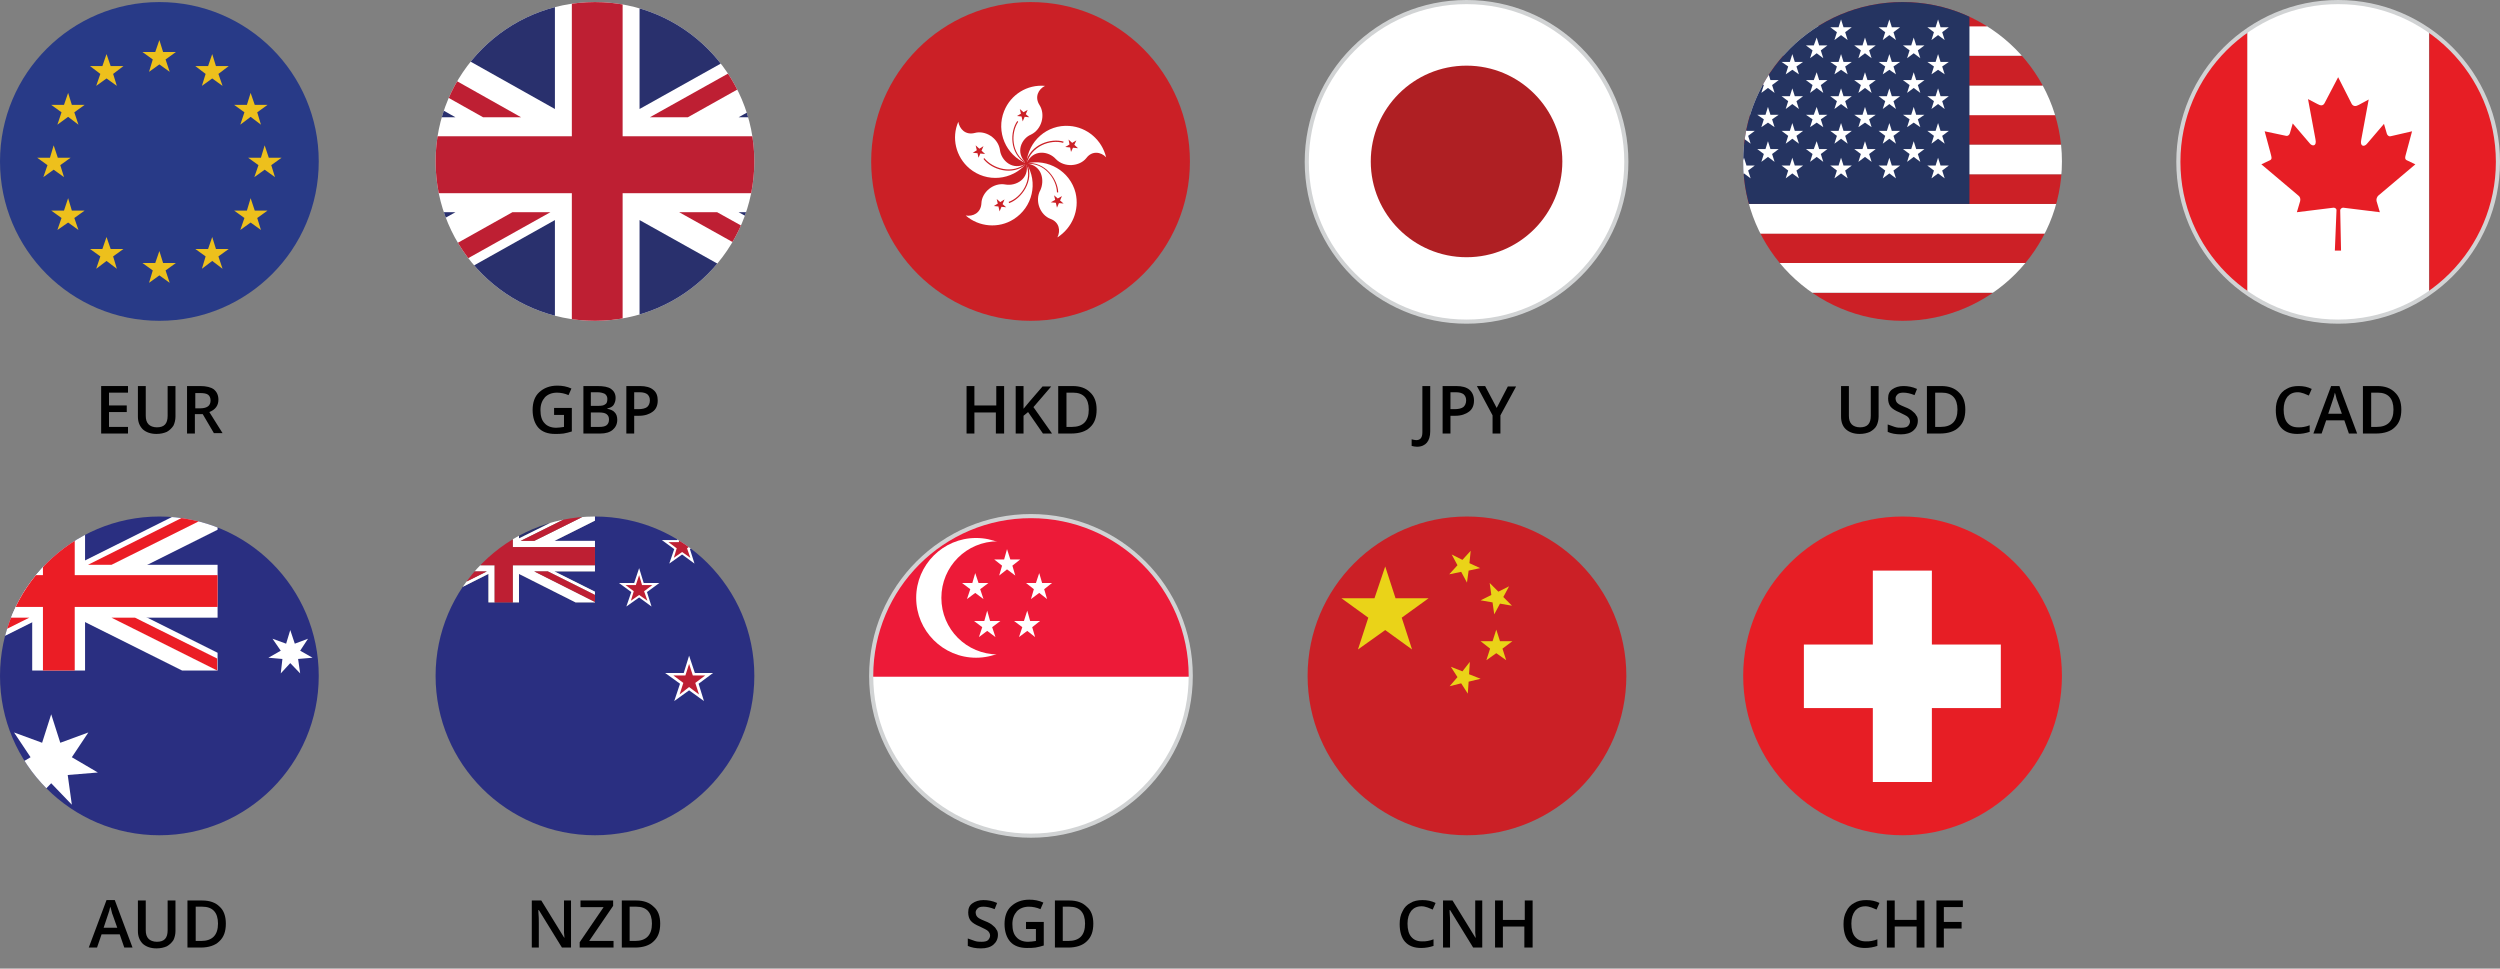 <?xml version="1.0" encoding="utf-8"?>
<!-- Generator: Adobe Illustrator 28.0.0, SVG Export Plug-In . SVG Version: 6.00 Build 0)  -->
<svg version="1.1" id="Layer_1" xmlns="http://www.w3.org/2000/svg" xmlns:xlink="http://www.w3.org/1999/xlink" x="0px" y="0px"
	 viewBox="0 0 605.5 234.6" style="enable-background:new 0 0 605.5 234.6;" xml:space="preserve">
<rect x="0" y="0" width="605.5" height="234.6" fill="#808080" stroke="none"/>
<style type="text/css">
	.st0{clip-path:url(#SVGID_00000107552683533737369120000004242743457584769678_);}
	.st1{fill:#CB2026;}
	.st2{fill:#EAD318;}
	.st3{clip-path:url(#SVGID_00000090280315179356988230000003517596659252881566_);}
	.st4{fill:#FFFFFF;}
	.st5{clip-path:url(#SVGID_00000083088874131427756370000017897767152150858386_);}
	.st6{fill:#283A87;}
	.st7{fill:#EDC01C;}
	.st8{clip-path:url(#SVGID_00000010285288645313408500000007393091559584739263_);}
	.st9{clip-path:url(#SVGID_00000092424744202317983920000005369466817505464488_);fill:#2A2F81;}
	.st10{clip-path:url(#SVGID_00000092424744202317983920000005369466817505464488_);fill:#29306D;}
	.st11{clip-path:url(#SVGID_00000092424744202317983920000005369466817505464488_);fill:#FFFFFF;}
	.st12{clip-path:url(#SVGID_00000092424744202317983920000005369466817505464488_);fill:#BE1F33;}
	.st13{clip-path:url(#SVGID_00000124868719835608059880000013910962529718742913_);}
	.st14{fill:#2A2F81;}
	.st15{fill:#EB1D25;}
	.st16{fill:none;}
	.st17{clip-path:url(#SVGID_00000124124987805873228930000007993128530771814570_);}
	.st18{clip-path:url(#SVGID_00000004528686303099222770000007685300083087729539_);fill:#FFFFFF;}
	.st19{clip-path:url(#SVGID_00000004528686303099222770000007685300083087729539_);fill:#BE1F33;}
	.st20{clip-path:url(#SVGID_00000004528686303099222770000007685300083087729539_);fill:#29306D;}
	.st21{clip-path:url(#SVGID_00000030478635937025228520000010251699607256550822_);}
	.st22{fill:#E71E25;}
	.st23{clip-path:url(#SVGID_00000067920103885210846530000014786599275017160333_);}
	.st24{clip-path:url(#SVGID_00000062173908956971137660000005525624200282703532_);fill:#CC2026;}
	.st25{clip-path:url(#SVGID_00000062173908956971137660000005525624200282703532_);fill:#FFFFFF;}
	.st26{clip-path:url(#SVGID_00000062173908956971137660000005525624200282703532_);fill:#253461;}
	.st27{clip-path:url(#SVGID_00000102540228294308541640000017450918911617254032_);}
	.st28{fill:none;stroke:#D1D3D4;stroke-miterlimit:10;}
	.st29{clip-path:url(#SVGID_00000101086838962190529210000011304557138933802400_);}
	.st30{clip-path:url(#SVGID_00000021832899906840646610000010579239868126377863_);fill:#FFFFFF;}
	.st31{clip-path:url(#SVGID_00000021832899906840646610000010579239868126377863_);}
	.st32{clip-path:url(#SVGID_00000024722157712285693910000012947531084992379787_);fill:#AF1F23;}
	.st33{clip-path:url(#SVGID_00000027575362266458369760000000154839618506394289_);}
	.st34{fill:#ED1A38;}
</style>
<g>
	<defs>
		<circle id="SVGID_1_" cx="355.3" cy="163.7" r="38.6"/>
	</defs>
	<clipPath id="SVGID_00000102540221800956808150000007363913708093776571_">
		<use xlink:href="#SVGID_1_"  style="overflow:visible;"/>
	</clipPath>
	<g style="clip-path:url(#SVGID_00000102540221800956808150000007363913708093776571_);">
		<rect x="316.5" y="125" class="st1" width="77.5" height="77.5"/>
		<polygon class="st2" points="328.9,157.3 331.4,149.6 324.9,144.9 332.9,144.9 335.5,137.2 338,144.9 346,144.9 339.5,149.6 
			342,157.3 335.5,152.6 		"/>
		<polygon class="st2" points="351.4,161.5 354.2,162.6 356,160.3 355.8,163.3 358.6,164.4 355.7,165.1 355.5,168 353.9,165.5 
			351.1,166.2 353,164 		"/>
		<polygon class="st2" points="366.2,146.7 363.3,146.2 361.9,148.8 361.5,145.9 358.6,145.4 361.2,144.1 360.8,141.2 362.9,143.3 
			365.5,142 364.1,144.6 		"/>
		<polygon class="st2" points="360,159.9 360.9,157.1 358.6,155.3 361.5,155.3 362.4,152.5 363.3,155.3 366.3,155.3 363.9,157.1 
			364.8,159.9 362.4,158.2 		"/>
		<polygon class="st2" points="351.6,134.3 354.2,135.6 356.2,133.4 355.9,136.4 358.5,137.6 355.7,138.2 355.3,141.1 353.9,138.5 
			351,139.1 353,136.9 		"/>
	</g>
</g>
<g>
	<defs>
		<circle id="SVGID_00000183208097285396474930000017949934296448179333_" cx="249.6" cy="39.1" r="38.6"/>
	</defs>
	<clipPath id="SVGID_00000016772399249435687820000012894970091009687699_">
		<use xlink:href="#SVGID_00000183208097285396474930000017949934296448179333_"  style="overflow:visible;"/>
	</clipPath>
	<g style="clip-path:url(#SVGID_00000016772399249435687820000012894970091009687699_);">
		<rect x="210.9" y="0.4" class="st1" width="77.5" height="77.5"/>
		<g>
			<path class="st4" d="M248.6,39.6c-5-2-7.4-7.7-5.4-12.7c1.6-4,5.6-6.5,9.9-6.1c-1.6,0.8-2.6,2.7-1.3,4.7c1.4,2.2,0.6,5.8-2.1,7.1
				C247.5,33.5,245.7,36.9,248.6,39.6"/>
			<polygon class="st1" points="247.7,29.4 248.9,26.6 246.3,28.1 249.3,28.4 247,26.4 			"/>
			<path class="st1" d="M248.6,39.4c-3.7-2.2-3.8-7.2-2-9.9l-0.2-0.2c-1.8,2.5-2,7.9,2.1,10.3L248.6,39.4z"/>
			<path class="st4" d="M248.6,39.6c0.4-5.4,5-9.5,10.4-9.1c4.3,0.3,7.9,3.4,8.9,7.6c-1.2-1.3-3.4-1.7-4.8,0.2
				c-1.6,2-5.3,2.4-7.4,0.2C254,36.6,250.2,36,248.6,39.6"/>
			<polygon class="st1" points="258,35.6 261.1,35.9 258.8,33.8 259.4,36.8 260.7,34 			"/>
			<path class="st1" d="M248.7,39.6c1-4.2,5.7-5.9,8.8-5l0.1-0.3c-3-0.9-8.1,0.6-9.2,5.2L248.7,39.6z"/>
			<path class="st4" d="M248.6,39.6c-3.5,4.1-9.6,4.7-13.8,1.2c-3.3-2.8-4.4-7.4-2.7-11.3c0.3,1.7,1.7,3.3,4,2.7
				c2.5-0.7,5.7,1.2,6.1,4.2C242.5,38.8,245.2,41.5,248.6,39.6"/>
			<polygon class="st1" points="238.6,37.3 236.3,35.2 237,38.2 238.2,35.4 235.6,37 			"/>
			<path class="st1" d="M248.5,39.5c-3.2,2.8-8,1.4-10.1-1.2l-0.2,0.2c1.9,2.5,6.9,4.3,10.5,1.2L248.5,39.5z"/>
			<path class="st4" d="M248.6,39.6c5.2-1.3,10.6,1.9,11.9,7.1c1,4.2-0.8,8.5-4.4,10.8c0.8-1.6,0.5-3.7-1.7-4.5
				c-2.4-0.9-3.9-4.3-2.4-7C253,43.8,252.5,40,248.6,39.6"/>
			<polygon class="st1" points="255.3,47.3 256,50.3 257.2,47.5 254.5,49 257.6,49.3 			"/>
			<path class="st1" d="M248.6,39.7c4.3-0.4,7.3,3.6,7.4,6.9l0.3,0c-0.1-3.1-3.1-7.6-7.8-7.1L248.6,39.7z"/>
			<path class="st4" d="M248.6,39.6c2.9,4.6,1.5,10.6-3.1,13.5c-3.6,2.3-8.4,1.9-11.6-0.9c1.7,0.3,3.7-0.6,3.8-3
				c0.1-2.6,2.9-5.1,5.9-4.5C246,45.1,249.4,43.4,248.6,39.6"/>
			<polygon class="st1" points="243.3,48.3 240.7,49.9 243.7,50.2 241.4,48.2 242.1,51.2 			"/>
			<path class="st1" d="M248.5,39.7c1.7,3.9-1.1,8.1-4.2,9.2l0.1,0.3c2.9-1,6.2-5.3,4.4-9.6L248.5,39.7z"/>
			<path class="st1" d="M248.6,39.1c0.2,0,0.4,0.2,0.4,0.4c0,0.2-0.2,0.4-0.4,0.4c-0.2,0-0.4-0.2-0.4-0.4
				C248.2,39.3,248.4,39.1,248.6,39.1"/>
		</g>
	</g>
</g>
<g>
	<defs>
		<circle id="SVGID_00000072269973128838913620000007177652988010601346_" cx="38.6" cy="39.1" r="38.6"/>
	</defs>
	<clipPath id="SVGID_00000086665328131158529360000001456470775050498452_">
		<use xlink:href="#SVGID_00000072269973128838913620000007177652988010601346_"  style="overflow:visible;"/>
	</clipPath>
	<g style="clip-path:url(#SVGID_00000086665328131158529360000001456470775050498452_);">
		<rect x="-0.1" y="0.4" class="st6" width="77.5" height="77.5"/>
		<g>
			<polygon class="st7" points="38.6,9.7 37.6,12.6 34.5,12.6 37,14.4 36.1,17.4 38.6,15.6 41.1,17.4 40.1,14.4 42.6,12.6 
				39.5,12.6 			"/>
			<polygon class="st7" points="39.5,63.7 38.6,60.8 37.6,63.7 34.5,63.7 37,65.5 36.1,68.5 38.6,66.7 41.1,68.5 40.1,65.5 
				42.6,63.7 			"/>
			<polygon class="st7" points="13,41.1 15.5,42.9 14.6,40 17.1,38.2 14,38.2 13,35.2 12.1,38.2 9,38.2 11.5,40 10.5,42.9 			"/>
			<polygon class="st7" points="25.8,13.1 24.8,16 21.8,16 24.3,17.9 23.3,20.8 25.8,19 28.3,20.8 27.4,17.9 29.9,16 26.8,16 			"/>
			<polygon class="st7" points="16.5,22.5 15.5,25.4 12.4,25.4 14.9,27.2 13.9,30.2 16.5,28.3 19,30.2 18,27.2 20.5,25.4 17.4,25.4 
							"/>
			<polygon class="st7" points="17.4,51 16.5,48 15.5,51 12.4,51 14.9,52.8 13.9,55.7 16.5,53.9 19,55.7 18,52.8 20.5,51 			"/>
			<polygon class="st7" points="26.8,60.3 25.8,57.4 24.8,60.3 21.8,60.3 24.3,62.1 23.3,65.1 25.8,63.2 28.3,65.1 27.4,62.1 
				29.9,60.3 			"/>
			<polygon class="st7" points="68.2,38.2 65.1,38.2 64.1,35.2 63.2,38.2 60.1,38.2 62.6,40 61.6,42.9 64.1,41.1 66.6,42.9 65.7,40 
							"/>
			<polygon class="st7" points="51.4,13.1 50.4,16 47.3,16 49.8,17.9 48.9,20.8 51.4,19 53.9,20.8 52.9,17.9 55.4,16 52.3,16 			"/>
			<polygon class="st7" points="59.2,27.2 58.2,30.2 60.7,28.3 63.2,30.2 62.3,27.2 64.8,25.4 61.7,25.4 60.7,22.5 59.8,25.4 
				56.7,25.4 			"/>
			<polygon class="st7" points="61.7,51 60.7,48 59.8,51 56.7,51 59.2,52.8 58.2,55.7 60.7,53.9 63.2,55.7 62.3,52.8 64.8,51 			"/>
			<polygon class="st7" points="52.3,60.3 51.4,57.4 50.4,60.3 47.3,60.3 49.8,62.1 48.9,65.1 51.4,63.2 53.9,65.1 52.9,62.1 
				55.4,60.3 			"/>
		</g>
	</g>
</g>
<g>
	<defs>
		<circle id="SVGID_00000158749797655448421420000001450324057699388319_" cx="144.1" cy="163.7" r="38.6"/>
	</defs>
	<clipPath id="SVGID_00000150063667938527125830000007580989612010898834_">
		<use xlink:href="#SVGID_00000158749797655448421420000001450324057699388319_"  style="overflow:visible;"/>
	</clipPath>
	<g style="clip-path:url(#SVGID_00000150063667938527125830000007580989612010898834_);">
		<g>
			<defs>
				<rect id="SVGID_00000110453095677523811780000009855026412003076786_" x="99.9" y="123.7" width="88.3" height="80.9"/>
			</defs>
			<clipPath id="SVGID_00000116216988277064567120000004913589154657784455_">
				<use xlink:href="#SVGID_00000110453095677523811780000009855026412003076786_"  style="overflow:visible;"/>
			</clipPath>
			<polygon style="clip-path:url(#SVGID_00000116216988277064567120000004913589154657784455_);fill:#2A2F81;" points="144.1,123.7 
				144.1,125.3 144.1,125.9 144.1,126.1 134.3,131 144.1,131 144.1,132.5 144.1,134.7 144.1,136.9 144.1,138.4 134.3,138.4 
				144.1,143.3 144.1,144.1 144.1,145.8 144.1,145.9 141.1,145.9 140,145.9 139.4,145.9 125.7,139 125.7,145.9 124.2,145.9 
				122,145.9 119.8,145.9 118.3,145.9 118.3,139 104.6,145.9 102.9,145.9 99.9,145.9 99.9,202.3 188.3,202.3 188.3,123.7 			"/>
			<polygon style="clip-path:url(#SVGID_00000116216988277064567120000004913589154657784455_);fill:#29306D;" points="99.9,138.4 
				99.9,143.3 109.7,138.4 			"/>
			<polygon style="clip-path:url(#SVGID_00000116216988277064567120000004913589154657784455_);fill:#29306D;" points="125.7,123.7 
				125.7,130.4 139.2,123.7 			"/>
			<polygon style="clip-path:url(#SVGID_00000116216988277064567120000004913589154657784455_);fill:#29306D;" points="118.3,123.7 
				104.9,123.7 118.3,130.4 			"/>
			<polygon style="clip-path:url(#SVGID_00000116216988277064567120000004913589154657784455_);fill:#29306D;" points="99.9,131 
				109.7,131 99.9,126.1 			"/>
			<polygon style="clip-path:url(#SVGID_00000116216988277064567120000004913589154657784455_);fill:#FFFFFF;" points="144.1,123.7 
				129.4,131 126.1,131 140.8,123.7 139.2,123.7 125.7,130.4 125.7,123.7 124.2,123.7 124.2,131.1 124.2,132 124.2,132.5 
				126.4,132.5 129.7,132.5 130.8,132.5 131.4,132.5 144.1,132.5 144.1,131 134.3,131 144.1,126.1 144.1,125.9 144.1,125.3 
				144.1,123.7 			"/>
			<polygon style="clip-path:url(#SVGID_00000116216988277064567120000004913589154657784455_);fill:#FFFFFF;" points="118.3,123.7 
				118.3,130.4 104.9,123.7 99.9,123.7 114.6,131 111.4,131 99.9,125.3 99.9,126.1 109.7,131 99.9,131 99.9,132.5 112.7,132.5 
				114.3,132.5 117.6,132.5 119.8,132.5 119.8,132 119.8,131.4 119.8,131.1 119.8,123.7 			"/>
			<polygon style="clip-path:url(#SVGID_00000116216988277064567120000004913589154657784455_);fill:#FFFFFF;" points="129.7,136.9 
				126.4,136.9 124.2,136.9 124.2,137.5 124.2,138 124.2,138.3 124.2,145.9 125.7,145.9 125.7,139 139.4,145.9 140,145.9 
				141.1,145.9 144.1,145.9 144.1,145.8 129.4,138.4 132.7,138.4 144.1,144.1 144.1,143.3 134.3,138.4 144.1,138.4 144.1,136.9 
				131.4,136.9 			"/>
			<polygon style="clip-path:url(#SVGID_00000116216988277064567120000004913589154657784455_);fill:#FFFFFF;" points="117.6,136.9 
				114.3,136.9 113.2,136.9 112.7,136.9 99.9,136.9 99.9,138.4 109.7,138.4 99.9,143.3 99.9,145.7 114.6,138.4 117.9,138.4 
				102.9,145.9 104.6,145.9 118.3,139 118.3,145.9 119.8,145.9 119.8,138.3 119.8,137.5 119.8,136.9 			"/>
			<polygon style="clip-path:url(#SVGID_00000116216988277064567120000004913589154657784455_);fill:#BE1F33;" points="114.6,138.4 
				99.9,145.7 99.9,145.9 102.9,145.9 117.9,138.4 			"/>
			<polygon style="clip-path:url(#SVGID_00000116216988277064567120000004913589154657784455_);fill:#BE1F33;" points="99.9,125.3 
				111.4,131 114.6,131 99.9,123.7 			"/>
			<polygon style="clip-path:url(#SVGID_00000116216988277064567120000004913589154657784455_);fill:#BE1F33;" points="144.1,123.7 
				140.8,123.7 126.1,131 129.4,131 			"/>
			<polygon style="clip-path:url(#SVGID_00000116216988277064567120000004913589154657784455_);fill:#BE1F33;" points="129.4,138.4 
				144.1,145.8 144.1,144.1 132.7,138.4 			"/>
			<polygon style="clip-path:url(#SVGID_00000116216988277064567120000004913589154657784455_);fill:#BE1F33;" points="119.8,123.7 
				119.8,131.1 119.8,131.4 119.8,132 119.8,132.5 117.6,132.5 114.3,132.5 112.7,132.5 99.9,132.5 99.9,136.9 112.7,136.9 
				113.2,136.9 114.3,136.9 117.6,136.9 119.8,136.9 119.8,137.5 119.8,138.3 119.8,145.9 122,145.9 124.2,145.9 124.2,138.3 
				124.2,138 124.2,137.5 124.2,136.9 126.4,136.9 129.7,136.9 131.4,136.9 144.1,136.9 144.1,134.7 144.1,132.5 131.4,132.5 
				130.8,132.5 129.7,132.5 126.4,132.5 124.2,132.5 124.2,132 124.2,131.1 124.2,123.7 			"/>
			<polygon style="clip-path:url(#SVGID_00000116216988277064567120000004913589154657784455_);fill:#FFFFFF;" points="149.9,141.2 
				153.6,141.2 154.8,137.6 155.9,141.2 159.7,141.2 156.7,143.4 157.8,146.9 154.8,144.7 151.7,146.9 152.9,143.4 			"/>
			<polygon style="clip-path:url(#SVGID_00000116216988277064567120000004913589154657784455_);fill:#BE1F33;" points="151.5,141.7 
				154,141.7 154.8,139.3 155.5,141.7 158,141.7 156,143.2 156.8,145.5 154.8,144.1 152.8,145.5 153.5,143.2 			"/>
			<polygon style="clip-path:url(#SVGID_00000116216988277064567120000004913589154657784455_);fill:#FFFFFF;" points="160.3,130.8 
				164,130.8 165.2,127.2 166.3,130.8 170.1,130.8 167.1,133 168.2,136.5 165.2,134.3 162.1,136.5 163.3,133 			"/>
			<polygon style="clip-path:url(#SVGID_00000116216988277064567120000004913589154657784455_);fill:#BE1F33;" points="161.9,131.3 
				164.4,131.3 165.2,128.9 165.9,131.3 168.4,131.3 166.4,132.8 167.2,135.1 165.2,133.7 163.2,135.1 163.9,132.8 			"/>
			<polygon style="clip-path:url(#SVGID_00000116216988277064567120000004913589154657784455_);fill:#FFFFFF;" points="161.1,163 
				165.6,163 166.9,158.8 168.3,163 172.7,163 169.2,165.6 170.5,169.8 166.9,167.2 163.3,169.8 164.7,165.6 			"/>
			<polygon style="clip-path:url(#SVGID_00000116216988277064567120000004913589154657784455_);fill:#BE1F33;" points="163.1,163.6 
				166,163.6 166.9,160.8 167.8,163.6 170.8,163.6 168.4,165.4 169.3,168.2 166.9,166.4 164.6,168.2 165.5,165.4 			"/>
		</g>
	</g>
</g>
<g>
	<defs>
		<circle id="SVGID_00000157990050646565543170000008880271579733993621_" cx="38.6" cy="163.7" r="38.6"/>
	</defs>
	<clipPath id="SVGID_00000072279877857480162760000013916269669147067816_">
		<use xlink:href="#SVGID_00000157990050646565543170000008880271579733993621_"  style="overflow:visible;"/>
	</clipPath>
	<g style="clip-path:url(#SVGID_00000072279877857480162760000013916269669147067816_);">
		<rect x="-0.8" y="124" class="st14" width="118.8" height="110.6"/>
		<g>
			<polygon class="st4" points="12.4,173 14.6,179.9 21.4,177.4 17.4,183.4 23.7,187.1 16.4,187.7 17.4,194.9 12.4,189.7 7.4,194.9 
				8.4,187.7 1.2,187.1 7.4,183.4 3.4,177.4 10.2,179.9 			"/>
			<polygon class="st4" points="91.1,188.6 92.2,191.9 95.4,190.7 93.5,193.6 96.4,195.3 93,195.6 93.5,199 91.1,196.5 88.7,199 
				89.2,195.6 85.7,195.3 88.7,193.6 86.8,190.7 90,191.9 			"/>
			<polygon class="st4" points="70.3,152.6 71.4,155.9 74.6,154.7 72.7,157.6 75.7,159.3 72.2,159.6 72.7,163.1 70.3,160.6 
				68,163.1 68.4,159.6 65,159.3 68,157.6 66,154.7 69.3,155.9 			"/>
			<polygon class="st4" points="91.1,137.4 92.2,140.7 95.4,139.4 93.5,142.3 96.4,144.1 93,144.4 93.5,147.8 91.1,145.3 
				88.7,147.8 89.2,144.4 85.7,144.1 88.7,142.3 86.8,139.4 90,140.7 			"/>
			<polygon class="st4" points="108.2,153.1 109.2,156.4 112.5,155.1 110.6,158 113.5,159.8 110.1,160.1 110.6,163.5 108.2,161 
				105.8,163.5 106.3,160.1 102.8,159.8 105.8,158 103.9,155.1 107.1,156.4 			"/>
			<polygon class="st4" points="98.8,168.5 99.6,170.5 101.8,170.7 100.1,172.1 100.7,174.3 98.8,173.1 96.9,174.3 97.4,172.1 
				95.7,170.7 97.9,170.5 			"/>
			<polygon class="st4" points="7.8,124 7.8,136.8 -24.2,136.8 -24.2,149.6 7.8,149.6 7.8,162.4 20.6,162.4 20.6,149.6 52.7,149.6 
				52.7,136.8 20.6,136.8 20.6,124 			"/>
			<polygon class="st4" points="-24.2,124 -24.2,128.3 44.1,162.4 52.7,162.4 52.7,158.1 -15.6,124 			"/>
			<polygon class="st4" points="44.1,124 -24.2,158.1 -24.2,162.4 -15.6,162.4 52.7,128.3 52.7,124 			"/>
			<polygon class="st15" points="10.4,124 10.4,139.3 -24.2,139.3 -24.2,147 10.4,147 10.4,162.4 18.1,162.4 18.1,147 52.7,147 
				52.7,139.3 18.1,139.3 18.1,124 			"/>
			<path class="st15" d="M-24.2,124v2.9l19.9,9.9h5.7L-24.2,124z M46.9,124l-25.6,12.8H27L52.7,124H46.9z"/>
			<path class="st15" d="M1.4,149.6l-25.6,12.8h5.7l25.6-12.8H1.4z M27,149.6l25.6,12.8v-2.9l-19.9-9.9H27z"/>
			<rect x="0.5" y="123.6" class="st16" width="118.8" height="110.6"/>
		</g>
	</g>
</g>
<g>
	<defs>
		<circle id="SVGID_00000107572812951729897280000004198628725189276298_" cx="144.1" cy="39.1" r="38.6"/>
	</defs>
	<clipPath id="SVGID_00000033327935277832393460000012229259172956104625_">
		<use xlink:href="#SVGID_00000107572812951729897280000004198628725189276298_"  style="overflow:visible;"/>
	</clipPath>
	<g style="clip-path:url(#SVGID_00000033327935277832393460000012229259172956104625_);">
		<defs>
			<rect id="SVGID_00000145750739887373951560000005459632893239386791_" x="77.7" y="0.4" width="132.8" height="77.5"/>
		</defs>
		<clipPath id="SVGID_00000152255516694623232060000009213612729542409606_">
			<use xlink:href="#SVGID_00000145750739887373951560000005459632893239386791_"  style="overflow:visible;"/>
		</clipPath>
		
			<rect x="77.7" y="0.4" style="clip-path:url(#SVGID_00000152255516694623232060000009213612729542409606_);fill:#FFFFFF;" width="132.8" height="77.5"/>
		<polygon style="clip-path:url(#SVGID_00000152255516694623232060000009213612729542409606_);fill:#BE1F33;" points="166.6,28.4 
			210.5,3.8 210.5,0.4 207.5,0.4 157.4,28.4 		"/>
		<polygon style="clip-path:url(#SVGID_00000152255516694623232060000009213612729542409606_);fill:#BE1F33;" points="164.5,51.4 
			210.5,77.1 210.5,71.9 173.7,51.4 		"/>
		<polygon style="clip-path:url(#SVGID_00000152255516694623232060000009213612729542409606_);fill:#BE1F33;" points="77.7,6.3 
			117,28.4 126.2,28.4 77.7,1.1 		"/>
		<polygon style="clip-path:url(#SVGID_00000152255516694623232060000009213612729542409606_);fill:#BE1F33;" points="124.1,51.4 
			77.7,77.4 77.7,77.8 86.1,77.8 133.3,51.4 		"/>
		<polygon style="clip-path:url(#SVGID_00000152255516694623232060000009213612729542409606_);fill:#29306D;" points="201.4,0.4 
			154.9,0.4 154.9,26.4 		"/>
		<polygon style="clip-path:url(#SVGID_00000152255516694623232060000009213612729542409606_);fill:#29306D;" points="134.4,0.4 
			88.1,0.4 134.4,26.4 		"/>
		<polygon style="clip-path:url(#SVGID_00000152255516694623232060000009213612729542409606_);fill:#29306D;" points="210.5,28.4 
			210.5,10.6 178.9,28.4 		"/>
		<polygon style="clip-path:url(#SVGID_00000152255516694623232060000009213612729542409606_);fill:#29306D;" points="210.5,68.9 
			210.5,51.4 178.9,51.4 		"/>
		<polygon style="clip-path:url(#SVGID_00000152255516694623232060000009213612729542409606_);fill:#29306D;" points="90.7,77.8 
			134.4,77.8 134.4,53.3 		"/>
		<polygon style="clip-path:url(#SVGID_00000152255516694623232060000009213612729542409606_);fill:#29306D;" points="154.9,77.8 
			198.7,77.8 154.9,53.3 		"/>
		<polygon style="clip-path:url(#SVGID_00000152255516694623232060000009213612729542409606_);fill:#29306D;" points="77.7,51.4 
			77.7,69.7 110.3,51.4 		"/>
		<polygon style="clip-path:url(#SVGID_00000152255516694623232060000009213612729542409606_);fill:#29306D;" points="77.7,28.4 
			110.3,28.4 77.7,10 		"/>
		<polygon style="clip-path:url(#SVGID_00000152255516694623232060000009213612729542409606_);fill:#BE1F33;" points="138.5,0.4 
			138.5,33 77.7,33 77.7,46.8 138.5,46.8 138.5,77.8 150.8,77.8 150.8,46.8 210.5,46.8 210.5,33 150.8,33 150.8,0.4 		"/>
	</g>
</g>
<g>
	<defs>
		<circle id="SVGID_00000117659603477007292050000003396214273298769061_" cx="460.8" cy="163.7" r="38.6"/>
	</defs>
	<clipPath id="SVGID_00000174584717311776031450000003395562614578052502_">
		<use xlink:href="#SVGID_00000117659603477007292050000003396214273298769061_"  style="overflow:visible;"/>
	</clipPath>
	<g style="clip-path:url(#SVGID_00000174584717311776031450000003395562614578052502_);">
		<rect x="419.2" y="122.2" class="st22" width="83.2" height="83.2"/>
		<polygon class="st4" points="436.9,156.1 453.6,156.1 453.6,138.2 467.9,138.2 467.9,156.1 484.6,156.1 484.6,171.5 467.9,171.5 
			467.9,189.4 453.6,189.4 453.6,171.5 436.9,171.5 		"/>
	</g>
</g>
<g>
	<defs>
		<circle id="SVGID_00000000193852460699433690000000298559650004023683_" cx="460.8" cy="39.1" r="38.6"/>
	</defs>
	<clipPath id="SVGID_00000022529586596081675980000007136412077686387383_">
		<use xlink:href="#SVGID_00000000193852460699433690000000298559650004023683_"  style="overflow:visible;"/>
	</clipPath>
	<g style="clip-path:url(#SVGID_00000022529586596081675980000007136412077686387383_);">
		<g>
			<defs>
				<rect id="SVGID_00000026162914730472411120000005850907052224235905_" x="404" y="-0.8" width="159.9" height="93.3"/>
			</defs>
			<clipPath id="SVGID_00000044161951149942605180000009927367771165544881_">
				<use xlink:href="#SVGID_00000026162914730472411120000005850907052224235905_"  style="overflow:visible;"/>
			</clipPath>
			
				<rect x="404" y="85.2" style="clip-path:url(#SVGID_00000044161951149942605180000009927367771165544881_);fill:#CC2026;" width="159.9" height="7.2"/>
			
				<rect x="404" y="78.1" style="clip-path:url(#SVGID_00000044161951149942605180000009927367771165544881_);fill:#FFFFFF;" width="159.9" height="7.2"/>
			
				<rect x="404" y="70.9" style="clip-path:url(#SVGID_00000044161951149942605180000009927367771165544881_);fill:#CC2026;" width="159.9" height="7.2"/>
			
				<rect x="404" y="63.7" style="clip-path:url(#SVGID_00000044161951149942605180000009927367771165544881_);fill:#FFFFFF;" width="159.9" height="7.2"/>
			
				<rect x="404" y="56.5" style="clip-path:url(#SVGID_00000044161951149942605180000009927367771165544881_);fill:#CC2026;" width="159.9" height="7.2"/>
			
				<rect x="404" y="49.4" style="clip-path:url(#SVGID_00000044161951149942605180000009927367771165544881_);fill:#FFFFFF;" width="159.9" height="7.2"/>
			
				<rect x="404" y="42.2" style="clip-path:url(#SVGID_00000044161951149942605180000009927367771165544881_);fill:#CC2026;" width="159.9" height="7.2"/>
			
				<rect x="404" y="35" style="clip-path:url(#SVGID_00000044161951149942605180000009927367771165544881_);fill:#FFFFFF;" width="159.9" height="7.2"/>
			
				<rect x="404" y="27.8" style="clip-path:url(#SVGID_00000044161951149942605180000009927367771165544881_);fill:#CC2026;" width="159.9" height="7.2"/>
			
				<rect x="404" y="20.7" style="clip-path:url(#SVGID_00000044161951149942605180000009927367771165544881_);fill:#FFFFFF;" width="159.9" height="7.2"/>
			
				<rect x="404" y="13.5" style="clip-path:url(#SVGID_00000044161951149942605180000009927367771165544881_);fill:#CC2026;" width="159.9" height="7.2"/>
			
				<rect x="404" y="6.3" style="clip-path:url(#SVGID_00000044161951149942605180000009927367771165544881_);fill:#FFFFFF;" width="159.9" height="7.2"/>
			
				<rect x="404" y="-0.8" style="clip-path:url(#SVGID_00000044161951149942605180000009927367771165544881_);fill:#CC2026;" width="159.9" height="7.2"/>
			
				<rect x="404" y="-0.8" style="clip-path:url(#SVGID_00000044161951149942605180000009927367771165544881_);fill:#253461;" width="73" height="50.2"/>
			<polygon style="clip-path:url(#SVGID_00000044161951149942605180000009927367771165544881_);fill:#FFFFFF;" points="410.6,4.7 
				411.2,6.6 413.2,6.6 411.6,7.8 412.2,9.7 410.6,8.5 409,9.7 409.6,7.8 408,6.6 410,6.6 			"/>
			<polygon style="clip-path:url(#SVGID_00000044161951149942605180000009927367771165544881_);fill:#FFFFFF;" points="410.6,13.1 
				411.2,15 413.2,15 411.6,16.1 412.2,18 410.6,16.9 409,18 409.6,16.1 408,15 410,15 			"/>
			<polygon style="clip-path:url(#SVGID_00000044161951149942605180000009927367771165544881_);fill:#FFFFFF;" points="410.6,21.4 
				411.2,23.3 413.2,23.3 411.6,24.5 412.2,26.4 410.6,25.2 409,26.4 409.6,24.5 408,23.3 410,23.3 			"/>
			<polygon style="clip-path:url(#SVGID_00000044161951149942605180000009927367771165544881_);fill:#FFFFFF;" points="410.6,29.8 
				411.2,31.7 413.2,31.7 411.6,32.9 412.2,34.8 410.6,33.6 409,34.8 409.6,32.9 408,31.7 410,31.7 			"/>
			<polygon style="clip-path:url(#SVGID_00000044161951149942605180000009927367771165544881_);fill:#FFFFFF;" points="410.6,38.2 
				411.2,40.1 413.2,40.1 411.6,41.3 412.2,43.2 410.6,42 409,43.2 409.6,41.3 408,40.1 410,40.1 			"/>
			<polygon style="clip-path:url(#SVGID_00000044161951149942605180000009927367771165544881_);fill:#FFFFFF;" points="416.5,9.1 
				417.1,11 419.1,11 417.5,12.2 418.1,14.1 416.5,12.9 414.8,14.1 415.5,12.2 413.9,11 415.8,11 			"/>
			<polygon style="clip-path:url(#SVGID_00000044161951149942605180000009927367771165544881_);fill:#FFFFFF;" points="416.5,17.5 
				417.1,19.4 419.1,19.4 417.5,20.6 418.1,22.5 416.5,21.3 414.8,22.5 415.5,20.6 413.9,19.4 415.8,19.4 			"/>
			<polygon style="clip-path:url(#SVGID_00000044161951149942605180000009927367771165544881_);fill:#FFFFFF;" points="416.5,25.9 
				417.1,27.8 419.1,27.8 417.5,28.9 418.1,30.8 416.5,29.7 414.8,30.8 415.5,28.9 413.9,27.8 415.8,27.8 			"/>
			<polygon style="clip-path:url(#SVGID_00000044161951149942605180000009927367771165544881_);fill:#FFFFFF;" points="416.5,34.2 
				417.1,36.1 419.1,36.1 417.5,37.3 418.1,39.2 416.5,38 414.8,39.2 415.5,37.3 413.9,36.1 415.8,36.1 			"/>
			<polygon style="clip-path:url(#SVGID_00000044161951149942605180000009927367771165544881_);fill:#FFFFFF;" points="422.4,4.7 
				423,6.6 425,6.6 423.4,7.8 424,9.7 422.4,8.5 420.8,9.7 421.4,7.8 419.8,6.6 421.8,6.6 			"/>
			<polygon style="clip-path:url(#SVGID_00000044161951149942605180000009927367771165544881_);fill:#FFFFFF;" points="422.4,13.1 
				423,15 425,15 423.4,16.1 424,18 422.4,16.9 420.8,18 421.4,16.1 419.8,15 421.8,15 			"/>
			<polygon style="clip-path:url(#SVGID_00000044161951149942605180000009927367771165544881_);fill:#FFFFFF;" points="422.4,21.4 
				423,23.3 425,23.3 423.4,24.5 424,26.4 422.4,25.2 420.8,26.4 421.4,24.5 419.8,23.3 421.8,23.3 			"/>
			<polygon style="clip-path:url(#SVGID_00000044161951149942605180000009927367771165544881_);fill:#FFFFFF;" points="422.4,29.8 
				423,31.7 425,31.7 423.4,32.9 424,34.8 422.4,33.6 420.8,34.8 421.4,32.9 419.8,31.7 421.8,31.7 			"/>
			<polygon style="clip-path:url(#SVGID_00000044161951149942605180000009927367771165544881_);fill:#FFFFFF;" points="422.4,38.2 
				423,40.1 425,40.1 423.4,41.3 424,43.2 422.4,42 420.8,43.2 421.4,41.3 419.8,40.1 421.8,40.1 			"/>
			<polygon style="clip-path:url(#SVGID_00000044161951149942605180000009927367771165544881_);fill:#FFFFFF;" points="428.2,9.1 
				428.8,11 430.8,11 429.2,12.2 429.8,14.1 428.2,12.9 426.6,14.1 427.2,12.2 425.6,11 427.6,11 			"/>
			<polygon style="clip-path:url(#SVGID_00000044161951149942605180000009927367771165544881_);fill:#FFFFFF;" points="428.2,17.5 
				428.8,19.4 430.8,19.4 429.2,20.6 429.8,22.5 428.2,21.3 426.6,22.5 427.2,20.6 425.6,19.4 427.6,19.4 			"/>
			<polygon style="clip-path:url(#SVGID_00000044161951149942605180000009927367771165544881_);fill:#FFFFFF;" points="428.2,25.9 
				428.8,27.8 430.8,27.8 429.2,28.9 429.8,30.8 428.2,29.7 426.6,30.8 427.2,28.9 425.6,27.8 427.6,27.8 			"/>
			<polygon style="clip-path:url(#SVGID_00000044161951149942605180000009927367771165544881_);fill:#FFFFFF;" points="428.2,34.2 
				428.8,36.1 430.8,36.1 429.2,37.3 429.8,39.2 428.2,38 426.6,39.2 427.2,37.3 425.6,36.1 427.6,36.1 			"/>
			<polygon style="clip-path:url(#SVGID_00000044161951149942605180000009927367771165544881_);fill:#FFFFFF;" points="434.1,4.7 
				434.7,6.6 436.7,6.6 435.1,7.8 435.7,9.7 434.1,8.5 432.5,9.7 433.1,7.8 431.5,6.6 433.5,6.6 			"/>
			<polygon style="clip-path:url(#SVGID_00000044161951149942605180000009927367771165544881_);fill:#FFFFFF;" points="434.1,13.1 
				434.7,15 436.7,15 435.1,16.1 435.7,18 434.1,16.9 432.5,18 433.1,16.1 431.5,15 433.5,15 			"/>
			<polygon style="clip-path:url(#SVGID_00000044161951149942605180000009927367771165544881_);fill:#FFFFFF;" points="434.1,21.4 
				434.7,23.3 436.7,23.3 435.1,24.5 435.7,26.4 434.1,25.2 432.5,26.4 433.1,24.5 431.5,23.3 433.5,23.3 			"/>
			<polygon style="clip-path:url(#SVGID_00000044161951149942605180000009927367771165544881_);fill:#FFFFFF;" points="434.1,29.8 
				434.7,31.7 436.7,31.7 435.1,32.9 435.7,34.8 434.1,33.6 432.5,34.8 433.1,32.9 431.5,31.7 433.5,31.7 			"/>
			<polygon style="clip-path:url(#SVGID_00000044161951149942605180000009927367771165544881_);fill:#FFFFFF;" points="434.1,38.2 
				434.7,40.1 436.7,40.1 435.1,41.3 435.7,43.2 434.1,42 432.5,43.2 433.1,41.3 431.5,40.1 433.5,40.1 			"/>
			<polygon style="clip-path:url(#SVGID_00000044161951149942605180000009927367771165544881_);fill:#FFFFFF;" points="440,9.1 
				440.6,11 442.6,11 441,12.2 441.6,14.1 440,12.9 438.4,14.1 439,12.2 437.4,11 439.3,11 			"/>
			<polygon style="clip-path:url(#SVGID_00000044161951149942605180000009927367771165544881_);fill:#FFFFFF;" points="440,17.5 
				440.6,19.4 442.6,19.4 441,20.6 441.6,22.5 440,21.3 438.4,22.5 439,20.6 437.4,19.4 439.3,19.4 			"/>
			<polygon style="clip-path:url(#SVGID_00000044161951149942605180000009927367771165544881_);fill:#FFFFFF;" points="440,25.9 
				440.6,27.8 442.6,27.8 441,28.9 441.6,30.8 440,29.7 438.4,30.8 439,28.9 437.4,27.8 439.3,27.8 			"/>
			<polygon style="clip-path:url(#SVGID_00000044161951149942605180000009927367771165544881_);fill:#FFFFFF;" points="440,34.2 
				440.6,36.1 442.6,36.1 441,37.3 441.6,39.2 440,38 438.4,39.2 439,37.3 437.4,36.1 439.3,36.1 			"/>
			<polygon style="clip-path:url(#SVGID_00000044161951149942605180000009927367771165544881_);fill:#FFFFFF;" points="445.9,4.7 
				446.5,6.6 448.5,6.6 446.9,7.8 447.5,9.7 445.9,8.5 444.3,9.7 444.9,7.8 443.3,6.6 445.3,6.6 			"/>
			<polygon style="clip-path:url(#SVGID_00000044161951149942605180000009927367771165544881_);fill:#FFFFFF;" points="445.9,13.1 
				446.5,15 448.5,15 446.9,16.1 447.5,18 445.9,16.9 444.3,18 444.9,16.1 443.3,15 445.3,15 			"/>
			<polygon style="clip-path:url(#SVGID_00000044161951149942605180000009927367771165544881_);fill:#FFFFFF;" points="445.9,21.4 
				446.5,23.3 448.5,23.3 446.9,24.5 447.5,26.4 445.9,25.2 444.3,26.4 444.9,24.5 443.3,23.3 445.3,23.3 			"/>
			<polygon style="clip-path:url(#SVGID_00000044161951149942605180000009927367771165544881_);fill:#FFFFFF;" points="445.9,29.8 
				446.5,31.7 448.5,31.7 446.9,32.9 447.5,34.8 445.9,33.6 444.3,34.8 444.9,32.9 443.3,31.7 445.3,31.7 			"/>
			<polygon style="clip-path:url(#SVGID_00000044161951149942605180000009927367771165544881_);fill:#FFFFFF;" points="445.9,38.2 
				446.5,40.1 448.5,40.1 446.9,41.3 447.5,43.2 445.9,42 444.3,43.2 444.9,41.3 443.3,40.1 445.3,40.1 			"/>
			<polygon style="clip-path:url(#SVGID_00000044161951149942605180000009927367771165544881_);fill:#FFFFFF;" points="451.7,9.1 
				452.3,11 454.3,11 452.7,12.2 453.3,14.1 451.7,12.9 450.1,14.1 450.7,12.2 449.1,11 451.1,11 			"/>
			<polygon style="clip-path:url(#SVGID_00000044161951149942605180000009927367771165544881_);fill:#FFFFFF;" points="451.7,17.5 
				452.3,19.4 454.3,19.4 452.7,20.6 453.3,22.5 451.7,21.3 450.1,22.5 450.7,20.6 449.1,19.4 451.1,19.4 			"/>
			<polygon style="clip-path:url(#SVGID_00000044161951149942605180000009927367771165544881_);fill:#FFFFFF;" points="451.7,25.9 
				452.3,27.8 454.3,27.8 452.7,28.9 453.3,30.8 451.7,29.7 450.1,30.8 450.7,28.9 449.1,27.8 451.1,27.8 			"/>
			<polygon style="clip-path:url(#SVGID_00000044161951149942605180000009927367771165544881_);fill:#FFFFFF;" points="451.7,34.2 
				452.3,36.1 454.3,36.1 452.7,37.3 453.3,39.2 451.7,38 450.1,39.2 450.7,37.3 449.1,36.1 451.1,36.1 			"/>
			<polygon style="clip-path:url(#SVGID_00000044161951149942605180000009927367771165544881_);fill:#FFFFFF;" points="457.6,4.7 
				458.2,6.6 460.2,6.6 458.6,7.8 459.2,9.7 457.6,8.5 456,9.7 456.6,7.8 455,6.6 457,6.6 			"/>
			<polygon style="clip-path:url(#SVGID_00000044161951149942605180000009927367771165544881_);fill:#FFFFFF;" points="457.6,13.1 
				458.2,15 460.2,15 458.6,16.1 459.2,18 457.6,16.9 456,18 456.6,16.1 455,15 457,15 			"/>
			<polygon style="clip-path:url(#SVGID_00000044161951149942605180000009927367771165544881_);fill:#FFFFFF;" points="457.6,21.4 
				458.2,23.3 460.2,23.3 458.6,24.5 459.2,26.4 457.6,25.2 456,26.4 456.6,24.5 455,23.3 457,23.3 			"/>
			<polygon style="clip-path:url(#SVGID_00000044161951149942605180000009927367771165544881_);fill:#FFFFFF;" points="457.6,29.8 
				458.2,31.7 460.2,31.7 458.6,32.9 459.2,34.8 457.6,33.6 456,34.8 456.6,32.9 455,31.7 457,31.7 			"/>
			<polygon style="clip-path:url(#SVGID_00000044161951149942605180000009927367771165544881_);fill:#FFFFFF;" points="457.6,38.2 
				458.2,40.1 460.2,40.1 458.6,41.3 459.2,43.2 457.6,42 456,43.2 456.6,41.3 455,40.1 457,40.1 			"/>
			<polygon style="clip-path:url(#SVGID_00000044161951149942605180000009927367771165544881_);fill:#FFFFFF;" points="463.5,9.1 
				464.1,11 466.1,11 464.5,12.2 465.1,14.1 463.5,12.9 461.9,14.1 462.5,12.2 460.9,11 462.9,11 			"/>
			<polygon style="clip-path:url(#SVGID_00000044161951149942605180000009927367771165544881_);fill:#FFFFFF;" points="463.5,17.5 
				464.1,19.4 466.1,19.4 464.5,20.6 465.1,22.5 463.5,21.3 461.9,22.5 462.5,20.6 460.9,19.4 462.9,19.4 			"/>
			<polygon style="clip-path:url(#SVGID_00000044161951149942605180000009927367771165544881_);fill:#FFFFFF;" points="463.5,25.9 
				464.1,27.8 466.1,27.8 464.5,28.9 465.1,30.8 463.5,29.7 461.9,30.8 462.5,28.9 460.9,27.8 462.9,27.8 			"/>
			<polygon style="clip-path:url(#SVGID_00000044161951149942605180000009927367771165544881_);fill:#FFFFFF;" points="463.5,34.2 
				464.1,36.1 466.1,36.1 464.5,37.3 465.1,39.2 463.5,38 461.9,39.2 462.5,37.3 460.9,36.1 462.9,36.1 			"/>
			<polygon style="clip-path:url(#SVGID_00000044161951149942605180000009927367771165544881_);fill:#FFFFFF;" points="469.4,4.7 
				470,6.6 472,6.6 470.4,7.8 471,9.7 469.4,8.5 467.8,9.7 468.4,7.8 466.8,6.6 468.8,6.6 			"/>
			<polygon style="clip-path:url(#SVGID_00000044161951149942605180000009927367771165544881_);fill:#FFFFFF;" points="469.4,13.1 
				470,15 472,15 470.4,16.1 471,18 469.4,16.9 467.8,18 468.4,16.1 466.8,15 468.8,15 			"/>
			<polygon style="clip-path:url(#SVGID_00000044161951149942605180000009927367771165544881_);fill:#FFFFFF;" points="469.4,21.4 
				470,23.3 472,23.3 470.4,24.5 471,26.4 469.4,25.2 467.8,26.4 468.4,24.5 466.8,23.3 468.8,23.3 			"/>
			<polygon style="clip-path:url(#SVGID_00000044161951149942605180000009927367771165544881_);fill:#FFFFFF;" points="469.4,29.8 
				470,31.7 472,31.7 470.4,32.9 471,34.8 469.4,33.6 467.8,34.8 468.4,32.9 466.8,31.7 468.8,31.7 			"/>
			<polygon style="clip-path:url(#SVGID_00000044161951149942605180000009927367771165544881_);fill:#FFFFFF;" points="469.4,38.2 
				470,40.1 472,40.1 470.4,41.3 471,43.2 469.4,42 467.8,43.2 468.4,41.3 466.8,40.1 468.8,40.1 			"/>
		</g>
	</g>
</g>
<g>
	<g>
		<defs>
			<circle id="SVGID_00000076602957248412210930000004303239609915086225_" cx="566.3" cy="39.1" r="38.6"/>
		</defs>
		<clipPath id="SVGID_00000029041066470824443190000003004135477030659765_">
			<use xlink:href="#SVGID_00000076602957248412210930000004303239609915086225_"  style="overflow:visible;"/>
		</clipPath>
		<g style="clip-path:url(#SVGID_00000029041066470824443190000003004135477030659765_);">
			<g>
				<rect x="524.8" y="-2.2" class="st22" width="19.6" height="82.5"/>
				<rect x="588.4" y="-2.2" class="st22" width="19.6" height="82.5"/>
				<rect x="544.3" y="-2.2" class="st4" width="44" height="82.5"/>
				<g>
					<path class="st22" d="M566.3,18.7l-3.3,6.3c-0.4,0.7-1,0.6-1.7,0.2L559,24l1.8,9.7c0.4,1.8-0.8,1.8-1.4,1l-4.1-4.8l-0.7,2.4
						c-0.1,0.3-0.4,0.7-0.9,0.6l-5.2-1.1l1.4,5.2c0.3,1.2,0.5,1.6-0.3,1.9l-1.9,0.9l9,7.6c0.4,0.3,0.5,0.8,0.4,1.3l-0.8,2.7
						c3.1-0.4,5.8-0.7,8.9-1.1c0.3,0,0.7,0.2,0.7,0.6l-0.4,9.8h1.5l-0.2-9.8c0-0.3,0.4-0.6,0.7-0.6c3.1,0.4,5.8,0.7,8.9,1.1
						l-0.8-2.7c-0.1-0.5,0.1-1,0.4-1.3l9-7.6l-1.9-0.9c-0.8-0.3-0.6-0.8-0.3-1.9l1.4-5.2L579,33c-0.5,0.1-0.8-0.3-0.9-0.6l-0.7-2.4
						l-4.1,4.8c-0.6,0.8-1.8,0.8-1.4-1l1.8-9.7l-2.4,1.3c-0.7,0.4-1.3,0.4-1.7-0.2L566.3,18.7z"/>
				</g>
			</g>
		</g>
	</g>
	<circle class="st28" cx="566.3" cy="39.2" r="38.7"/>
</g>
<g>
	<g>
		<defs>
			<circle id="SVGID_00000056425845889350851500000011938146729527367062_" cx="355.2" cy="39.1" r="38.6"/>
		</defs>
		<clipPath id="SVGID_00000114776135976640271450000007697021752439698050_">
			<use xlink:href="#SVGID_00000056425845889350851500000011938146729527367062_"  style="overflow:visible;"/>
		</clipPath>
		<g style="clip-path:url(#SVGID_00000114776135976640271450000007697021752439698050_);">
			<defs>
				<rect id="SVGID_00000052816592804768475760000012726225339577705600_" x="288.8" y="0.4" width="132.7" height="77.4"/>
			</defs>
			<clipPath id="SVGID_00000117665408728638292340000011164751098180521618_">
				<use xlink:href="#SVGID_00000052816592804768475760000012726225339577705600_"  style="overflow:visible;"/>
			</clipPath>
			
				<rect x="288.8" y="0.4" style="clip-path:url(#SVGID_00000117665408728638292340000011164751098180521618_);fill:#FFFFFF;" width="132.7" height="77.4"/>
			<g style="clip-path:url(#SVGID_00000117665408728638292340000011164751098180521618_);">
				<defs>
					<rect id="SVGID_00000116921318916898265380000003283419151859819954_" x="288.8" y="0.4" width="132.7" height="77.4"/>
				</defs>
				<clipPath id="SVGID_00000087391574783144755420000012130326192692579201_">
					<use xlink:href="#SVGID_00000116921318916898265380000003283419151859819954_"  style="overflow:visible;"/>
				</clipPath>
				<path style="clip-path:url(#SVGID_00000087391574783144755420000012130326192692579201_);fill:#AF1F23;" d="M355.2,15.9
					c12.8,0,23.2,10.4,23.2,23.2c0,12.8-10.4,23.2-23.2,23.2c-12.8,0-23.2-10.4-23.2-23.2C332,26.3,342.4,15.9,355.2,15.9"/>
			</g>
		</g>
	</g>
	<circle class="st28" cx="355.2" cy="39.2" r="38.7"/>
</g>
<g>
	<g>
		<g>
			<defs>
				<circle id="SVGID_00000101818035160752617490000000284562029616300952_" cx="249.7" cy="163.7" r="38.6"/>
			</defs>
			<clipPath id="SVGID_00000049924390209724402180000016362584698582384058_">
				<use xlink:href="#SVGID_00000101818035160752617490000000284562029616300952_"  style="overflow:visible;"/>
			</clipPath>
			<g style="clip-path:url(#SVGID_00000049924390209724402180000016362584698582384058_);">
				<rect x="209.6" y="124.5" class="st34" width="79.4" height="40.4"/>
				<rect x="209.6" y="163.9" class="st4" width="79.4" height="40.6"/>
				<path class="st4" d="M250.9,144.8c0,8-6.5,14.5-14.5,14.5c-8,0-14.5-6.5-14.5-14.5c0-8,6.5-14.5,14.5-14.5
					C244.4,130.3,250.9,136.8,250.9,144.8"/>
				<path class="st34" d="M255.4,144.8c0,7.6-6.1,13.7-13.7,13.7c-7.6,0-13.7-6.1-13.7-13.7c0-7.6,6.1-13.7,13.7-13.7
					C249.3,131.1,255.4,137.2,255.4,144.8"/>
				<polygon class="st4" points="238.2,145.1 236.2,143.6 234.2,145.1 235,142.7 233,141.2 235.5,141.2 236.2,138.8 237,141.2 
					239.4,141.2 237.4,142.7 				"/>
				<polygon class="st4" points="253.6,145.1 251.7,143.6 249.7,145.1 250.4,142.7 248.5,141.2 250.9,141.2 251.7,138.8 
					252.4,141.2 254.8,141.2 252.9,142.7 				"/>
				<polygon class="st4" points="245.9,139.4 243.9,137.9 242,139.4 242.7,137 240.8,135.5 243.2,135.5 243.9,133 244.7,135.5 
					247.1,135.5 245.2,137 				"/>
				<polygon class="st4" points="241.1,154.3 239.1,152.8 237.1,154.3 237.9,151.9 235.9,150.4 238.4,150.4 239.1,147.9 
					239.8,150.4 242.3,150.4 240.3,151.9 				"/>
				<polygon class="st4" points="250.7,154.3 248.8,152.8 246.8,154.3 247.6,151.9 245.6,150.4 248,150.4 248.8,147.9 249.5,150.4 
					251.9,150.4 250,151.9 				"/>
			</g>
		</g>
	</g>
	<circle class="st28" cx="249.7" cy="163.7" r="38.7"/>
</g>
<g>
	<path d="M31,105h-6.5V93.5H31v1.6h-4.6v3.1h4.3v1.6h-4.3v3.6H31V105z"/>
	<path d="M42.5,93.5v7.4c0,0.8-0.2,1.6-0.5,2.2c-0.4,0.6-0.9,1.1-1.6,1.5c-0.7,0.3-1.5,0.5-2.5,0.5c-1.4,0-2.5-0.4-3.3-1.1
		c-0.8-0.8-1.2-1.8-1.2-3.1v-7.4h1.9v7.2c0,0.9,0.2,1.6,0.7,2.1c0.4,0.4,1.1,0.7,2,0.7c1.8,0,2.6-0.9,2.6-2.8v-7.2H42.5z"/>
	<path d="M47.2,100.4v4.6h-1.9V93.5h3.2c1.5,0,2.6,0.3,3.3,0.8c0.7,0.6,1.1,1.4,1.1,2.5c0,1.4-0.7,2.4-2.2,3l3.2,5.1h-2.1l-2.7-4.6
		H47.2z M47.2,98.9h1.3c0.9,0,1.5-0.2,1.9-0.5c0.4-0.3,0.6-0.8,0.6-1.4c0-0.6-0.2-1.1-0.6-1.4s-1.1-0.4-1.9-0.4h-1.2V98.9z"/>
</g>
<g>
	<path d="M134.3,98.8h4.2v5.7c-0.7,0.2-1.3,0.4-2,0.5s-1.3,0.1-2.1,0.1c-1.7,0-3.1-0.5-4-1.5s-1.4-2.5-1.4-4.3
		c0-1.8,0.5-3.3,1.6-4.3c1.1-1,2.5-1.6,4.4-1.6c1.2,0,2.3,0.2,3.4,0.7l-0.7,1.6c-0.9-0.4-1.9-0.6-2.8-0.6c-1.2,0-2.2,0.4-2.9,1.1
		c-0.7,0.8-1.1,1.8-1.1,3.1c0,1.4,0.3,2.5,1,3.2c0.6,0.7,1.6,1.1,2.8,1.1c0.6,0,1.2-0.1,1.9-0.2v-2.9h-2.4V98.8z"/>
	<path d="M141.2,93.5h3.4c1.6,0,2.7,0.2,3.4,0.7c0.7,0.5,1.1,1.2,1.1,2.2c0,0.7-0.2,1.2-0.5,1.7c-0.3,0.4-0.8,0.7-1.5,0.8V99
		c0.8,0.2,1.4,0.4,1.8,0.9c0.4,0.4,0.6,1,0.6,1.8c0,1-0.4,1.8-1.1,2.4c-0.7,0.6-1.7,0.9-3,0.9h-4.1V93.5z M143.1,98.3h1.8
		c0.8,0,1.4-0.1,1.7-0.4c0.4-0.2,0.5-0.7,0.5-1.3c0-0.5-0.2-0.9-0.6-1.2c-0.4-0.2-1-0.4-1.8-0.4h-1.6V98.3z M143.1,99.8v3.6h2
		c0.8,0,1.4-0.1,1.8-0.4c0.4-0.3,0.6-0.8,0.6-1.4c0-0.6-0.2-1-0.6-1.3c-0.4-0.3-1-0.4-1.9-0.4H143.1z"/>
	<path d="M159.3,97c0,1.2-0.4,2.1-1.2,2.7c-0.8,0.6-1.9,1-3.3,1h-1.2v4.3h-1.9V93.5h3.3c1.4,0,2.5,0.3,3.2,0.9
		C159,95,159.3,95.9,159.3,97z M153.6,99.1h1c1,0,1.7-0.2,2.1-0.5c0.4-0.3,0.7-0.9,0.7-1.6c0-0.7-0.2-1.1-0.6-1.5
		c-0.4-0.3-1-0.5-1.9-0.5h-1.3V99.1z"/>
</g>
<g>
	<path d="M243.1,105h-1.9v-5.1H236v5.1h-1.9V93.5h1.9v4.7h5.3v-4.7h1.9V105z"/>
	<path d="M254.8,105h-2.2l-3.6-5.2l-1.1,0.9v4.3h-1.9V93.5h1.9V99c0.5-0.6,1-1.2,1.5-1.8l3.1-3.6h2.1c-2,2.3-3.4,4-4.3,5L254.8,105z
		"/>
	<path d="M265.6,99.2c0,1.9-0.5,3.3-1.6,4.3c-1,1-2.6,1.5-4.5,1.5h-3.2V93.5h3.5c1.8,0,3.2,0.5,4.2,1.5
		C265.1,96,265.6,97.4,265.6,99.2z M263.7,99.2c0-2.7-1.3-4.1-3.8-4.1h-1.6v8.3h1.3C262.3,103.4,263.7,102,263.7,99.2z"/>
</g>
<g>
	<path d="M343.2,108.2c-0.5,0-0.9-0.1-1.3-0.2v-1.6c0.4,0.1,0.8,0.2,1.1,0.2c1,0,1.5-0.6,1.5-1.9V93.5h1.9v11c0,1.2-0.3,2.1-0.8,2.7
		S344.3,108.2,343.2,108.2z"/>
	<path d="M357,97c0,1.2-0.4,2.1-1.2,2.7c-0.8,0.6-1.9,1-3.3,1h-1.2v4.3h-1.9V93.5h3.3c1.4,0,2.5,0.3,3.2,0.9
		C356.6,95,357,95.9,357,97z M351.3,99.1h1c1,0,1.7-0.2,2.1-0.5c0.4-0.3,0.7-0.9,0.7-1.6c0-0.7-0.2-1.1-0.6-1.5
		c-0.4-0.3-1-0.5-1.9-0.5h-1.3V99.1z"/>
	<path d="M362.5,98.8l2.7-5.2h2l-3.8,7v4.4h-1.9v-4.4l-3.8-7.1h2L362.5,98.8z"/>
</g>
<g>
	<path d="M455,93.5v7.4c0,0.8-0.2,1.6-0.5,2.2s-0.9,1.1-1.6,1.5c-0.7,0.3-1.5,0.5-2.5,0.5c-1.4,0-2.5-0.4-3.3-1.1s-1.2-1.8-1.2-3.1
		v-7.4h1.9v7.2c0,0.9,0.2,1.6,0.7,2.1c0.4,0.4,1.1,0.7,2,0.7c1.8,0,2.6-0.9,2.6-2.8v-7.2H455z"/>
	<path d="M464.5,101.9c0,1-0.4,1.8-1.1,2.4s-1.7,0.9-3,0.9s-2.3-0.2-3.2-0.6v-1.8c0.5,0.2,1.1,0.4,1.7,0.6s1.1,0.2,1.6,0.2
		c0.7,0,1.3-0.1,1.6-0.4s0.5-0.7,0.5-1.1c0-0.4-0.2-0.8-0.5-1.1s-1-0.6-2-1.1c-1-0.4-1.8-0.9-2.2-1.4c-0.4-0.5-0.6-1.2-0.6-2
		c0-1,0.3-1.7,1-2.2s1.6-0.8,2.7-0.8c1.1,0,2.2,0.2,3.3,0.7l-0.6,1.5c-1-0.4-1.9-0.6-2.7-0.6c-0.6,0-1.1,0.1-1.4,0.4
		c-0.3,0.3-0.5,0.6-0.5,1c0,0.3,0.1,0.6,0.2,0.8s0.3,0.4,0.6,0.6s0.8,0.4,1.5,0.7c0.8,0.3,1.5,0.7,1.8,1c0.4,0.3,0.7,0.6,0.9,1
		C464.4,100.9,464.5,101.4,464.5,101.9z"/>
	<path d="M476,99.2c0,1.9-0.5,3.3-1.6,4.3c-1,1-2.6,1.5-4.5,1.5h-3.2V93.5h3.5c1.8,0,3.2,0.5,4.2,1.5C475.5,96,476,97.4,476,99.2z
		 M474.1,99.2c0-2.7-1.3-4.1-3.8-4.1h-1.6v8.3h1.3C472.7,103.4,474.1,102,474.1,99.2z"/>
</g>
<g>
	<path d="M30.1,229.5l-1.1-3.2h-4.4l-1.1,3.2h-2l4.3-11.5h2l4.3,11.5H30.1z M28.4,224.7l-1.1-3.1c-0.1-0.2-0.2-0.5-0.3-1
		c-0.1-0.4-0.2-0.8-0.3-1c-0.1,0.6-0.3,1.3-0.6,2.1l-1,3H28.4z"/>
	<path d="M42.5,218.1v7.4c0,0.8-0.2,1.6-0.5,2.2c-0.4,0.6-0.9,1.1-1.6,1.5c-0.7,0.3-1.5,0.5-2.5,0.5c-1.4,0-2.5-0.4-3.3-1.1
		c-0.8-0.8-1.2-1.8-1.2-3.1v-7.4h1.9v7.2c0,0.9,0.2,1.6,0.7,2.1c0.4,0.4,1.1,0.7,2,0.7c1.8,0,2.6-0.9,2.6-2.8v-7.2H42.5z"/>
	<path d="M54.7,223.7c0,1.9-0.5,3.3-1.6,4.3c-1,1-2.6,1.5-4.5,1.5h-3.2v-11.4H49c1.8,0,3.2,0.5,4.2,1.5
		C54.2,220.5,54.7,221.9,54.7,223.7z M52.8,223.7c0-2.7-1.3-4.1-3.8-4.1h-1.6v8.3h1.3C51.4,227.9,52.8,226.5,52.8,223.7z"/>
</g>
<g>
	<path d="M138.4,229.5h-2.3l-5.6-9.1h-0.1l0,0.5c0.1,1,0.1,1.9,0.1,2.7v5.9h-1.7v-11.4h2.3l5.6,9.1h0c0-0.1,0-0.6-0.1-1.3
		c0-0.8,0-1.3,0-1.8v-6h1.7V229.5z"/>
	<path d="M148.6,229.5h-8.2v-1.3l5.8-8.5h-5.6v-1.6h7.9v1.3l-5.8,8.5h5.9V229.5z"/>
	<path d="M159.9,223.7c0,1.9-0.5,3.3-1.6,4.3c-1,1-2.6,1.5-4.5,1.5h-3.2v-11.4h3.5c1.8,0,3.2,0.5,4.2,1.5
		C159.4,220.5,159.9,221.9,159.9,223.7z M157.9,223.7c0-2.7-1.3-4.1-3.8-4.1h-1.6v8.3h1.3C156.5,227.9,157.9,226.5,157.9,223.7z"/>
</g>
<g>
	<path d="M241.7,226.4c0,1-0.4,1.8-1.1,2.4s-1.7,0.9-3,0.9c-1.3,0-2.3-0.2-3.2-0.6v-1.8c0.5,0.2,1.1,0.4,1.7,0.6s1.1,0.2,1.6,0.2
		c0.7,0,1.3-0.1,1.6-0.4s0.5-0.7,0.5-1.1c0-0.4-0.2-0.8-0.5-1.1c-0.3-0.3-1-0.6-2-1.1c-1-0.4-1.8-0.9-2.2-1.4
		c-0.4-0.5-0.6-1.2-0.6-2c0-1,0.3-1.7,1-2.2c0.7-0.5,1.6-0.8,2.7-0.8c1.1,0,2.2,0.2,3.3,0.7l-0.6,1.5c-1-0.4-1.9-0.6-2.7-0.6
		c-0.6,0-1.1,0.1-1.4,0.4c-0.3,0.3-0.5,0.6-0.5,1c0,0.3,0.1,0.6,0.2,0.8s0.3,0.4,0.6,0.6c0.3,0.2,0.8,0.4,1.5,0.7
		c0.8,0.3,1.5,0.7,1.8,1c0.4,0.3,0.7,0.6,0.9,1C241.6,225.4,241.7,225.9,241.7,226.4z"/>
	<path d="M248.6,223.3h4.2v5.7c-0.7,0.2-1.3,0.4-2,0.5s-1.3,0.1-2.1,0.1c-1.7,0-3.1-0.5-4-1.5s-1.4-2.5-1.4-4.3
		c0-1.8,0.5-3.3,1.6-4.3c1.1-1,2.5-1.6,4.4-1.6c1.2,0,2.3,0.2,3.4,0.7l-0.7,1.6c-0.9-0.4-1.9-0.6-2.8-0.6c-1.2,0-2.2,0.4-2.9,1.1
		c-0.7,0.8-1.1,1.8-1.1,3.1c0,1.4,0.3,2.5,1,3.2c0.6,0.7,1.6,1.1,2.8,1.1c0.6,0,1.2-0.1,1.9-0.2v-2.9h-2.4V223.3z"/>
	<path d="M264.8,223.7c0,1.9-0.5,3.3-1.6,4.3c-1,1-2.6,1.5-4.5,1.5h-3.2v-11.4h3.5c1.8,0,3.2,0.5,4.2,1.5
		C264.3,220.5,264.8,221.9,264.8,223.7z M262.8,223.7c0-2.7-1.3-4.1-3.8-4.1h-1.6v8.3h1.3C261.5,227.9,262.8,226.5,262.8,223.7z"/>
</g>
<g>
	<path d="M344.3,219.5c-1.1,0-1.9,0.4-2.5,1.1c-0.6,0.8-0.9,1.8-0.9,3.1c0,1.4,0.3,2.5,0.9,3.2c0.6,0.7,1.4,1.1,2.6,1.1
		c0.5,0,1,0,1.4-0.1c0.5-0.1,0.9-0.2,1.4-0.4v1.6c-0.9,0.3-1.9,0.5-3,0.5c-1.7,0-3-0.5-3.9-1.5c-0.9-1-1.3-2.5-1.3-4.3
		c0-1.2,0.2-2.2,0.7-3.1c0.4-0.9,1.1-1.6,1.9-2c0.8-0.5,1.8-0.7,2.9-0.7c1.2,0,2.2,0.2,3.2,0.7l-0.7,1.6c-0.4-0.2-0.8-0.3-1.2-0.5
		C345.2,219.6,344.8,219.5,344.3,219.5z"/>
	<path d="M359.1,229.5h-2.3l-5.6-9.1h-0.1l0,0.5c0.1,1,0.1,1.9,0.1,2.7v5.9h-1.7v-11.4h2.3l5.6,9.1h0c0-0.1,0-0.6-0.1-1.3
		c0-0.8,0-1.3,0-1.8v-6h1.7V229.5z"/>
	<path d="M371.1,229.5h-1.9v-5.1H364v5.1h-1.9v-11.4h1.9v4.7h5.3v-4.7h1.9V229.5z"/>
</g>
<g>
	<path d="M451.8,219.5c-1.1,0-1.9,0.4-2.5,1.1c-0.6,0.8-0.9,1.8-0.9,3.1c0,1.4,0.3,2.5,0.9,3.2c0.6,0.7,1.4,1.1,2.6,1.1
		c0.5,0,1,0,1.4-0.1c0.5-0.1,0.9-0.2,1.4-0.4v1.6c-0.9,0.3-1.9,0.5-3,0.5c-1.7,0-3-0.5-3.9-1.5c-0.9-1-1.3-2.5-1.3-4.3
		c0-1.2,0.2-2.2,0.7-3.1c0.4-0.9,1.1-1.6,1.9-2c0.8-0.5,1.8-0.7,2.9-0.7c1.2,0,2.2,0.2,3.2,0.7l-0.7,1.6c-0.4-0.2-0.8-0.3-1.2-0.5
		C452.7,219.6,452.3,219.5,451.8,219.5z"/>
	<path d="M466.1,229.5h-1.9v-5.1h-5.3v5.1h-1.9v-11.4h1.9v4.7h5.3v-4.7h1.9V229.5z"/>
	<path d="M470.9,229.5h-1.9v-11.4h6.4v1.6h-4.6v3.6h4.3v1.6h-4.3V229.5z"/>
</g>
<g>
	<path d="M556.5,95c-1.1,0-1.9,0.4-2.5,1.1c-0.6,0.8-0.9,1.8-0.9,3.1c0,1.4,0.3,2.5,0.9,3.2c0.6,0.7,1.4,1.1,2.6,1.1
		c0.5,0,1,0,1.4-0.1c0.5-0.1,0.9-0.2,1.4-0.4v1.6c-0.9,0.3-1.9,0.5-3,0.5c-1.7,0-3-0.5-3.9-1.5c-0.9-1-1.3-2.5-1.3-4.3
		c0-1.2,0.2-2.2,0.7-3.1c0.4-0.9,1.1-1.6,1.9-2c0.8-0.5,1.8-0.7,2.9-0.7c1.2,0,2.2,0.2,3.2,0.7l-0.7,1.6c-0.4-0.2-0.8-0.3-1.2-0.5
		C557.4,95.1,557,95,556.5,95z"/>
	<path d="M568.9,105l-1.1-3.2h-4.4l-1.1,3.2h-2l4.3-11.5h2l4.3,11.5H568.9z M567.2,100.2l-1.1-3.1c-0.1-0.2-0.2-0.5-0.3-1
		c-0.1-0.4-0.2-0.8-0.3-1c-0.1,0.6-0.3,1.3-0.6,2.1l-1,3H567.2z"/>
	<path d="M581.6,99.2c0,1.9-0.5,3.3-1.6,4.3c-1,1-2.6,1.5-4.5,1.5h-3.2V93.5h3.5c1.8,0,3.2,0.5,4.2,1.5
		C581.1,96,581.6,97.4,581.6,99.2z M579.7,99.2c0-2.7-1.3-4.1-3.8-4.1h-1.6v8.3h1.3C578.3,103.4,579.7,102,579.7,99.2z"/>
</g>
</svg>
